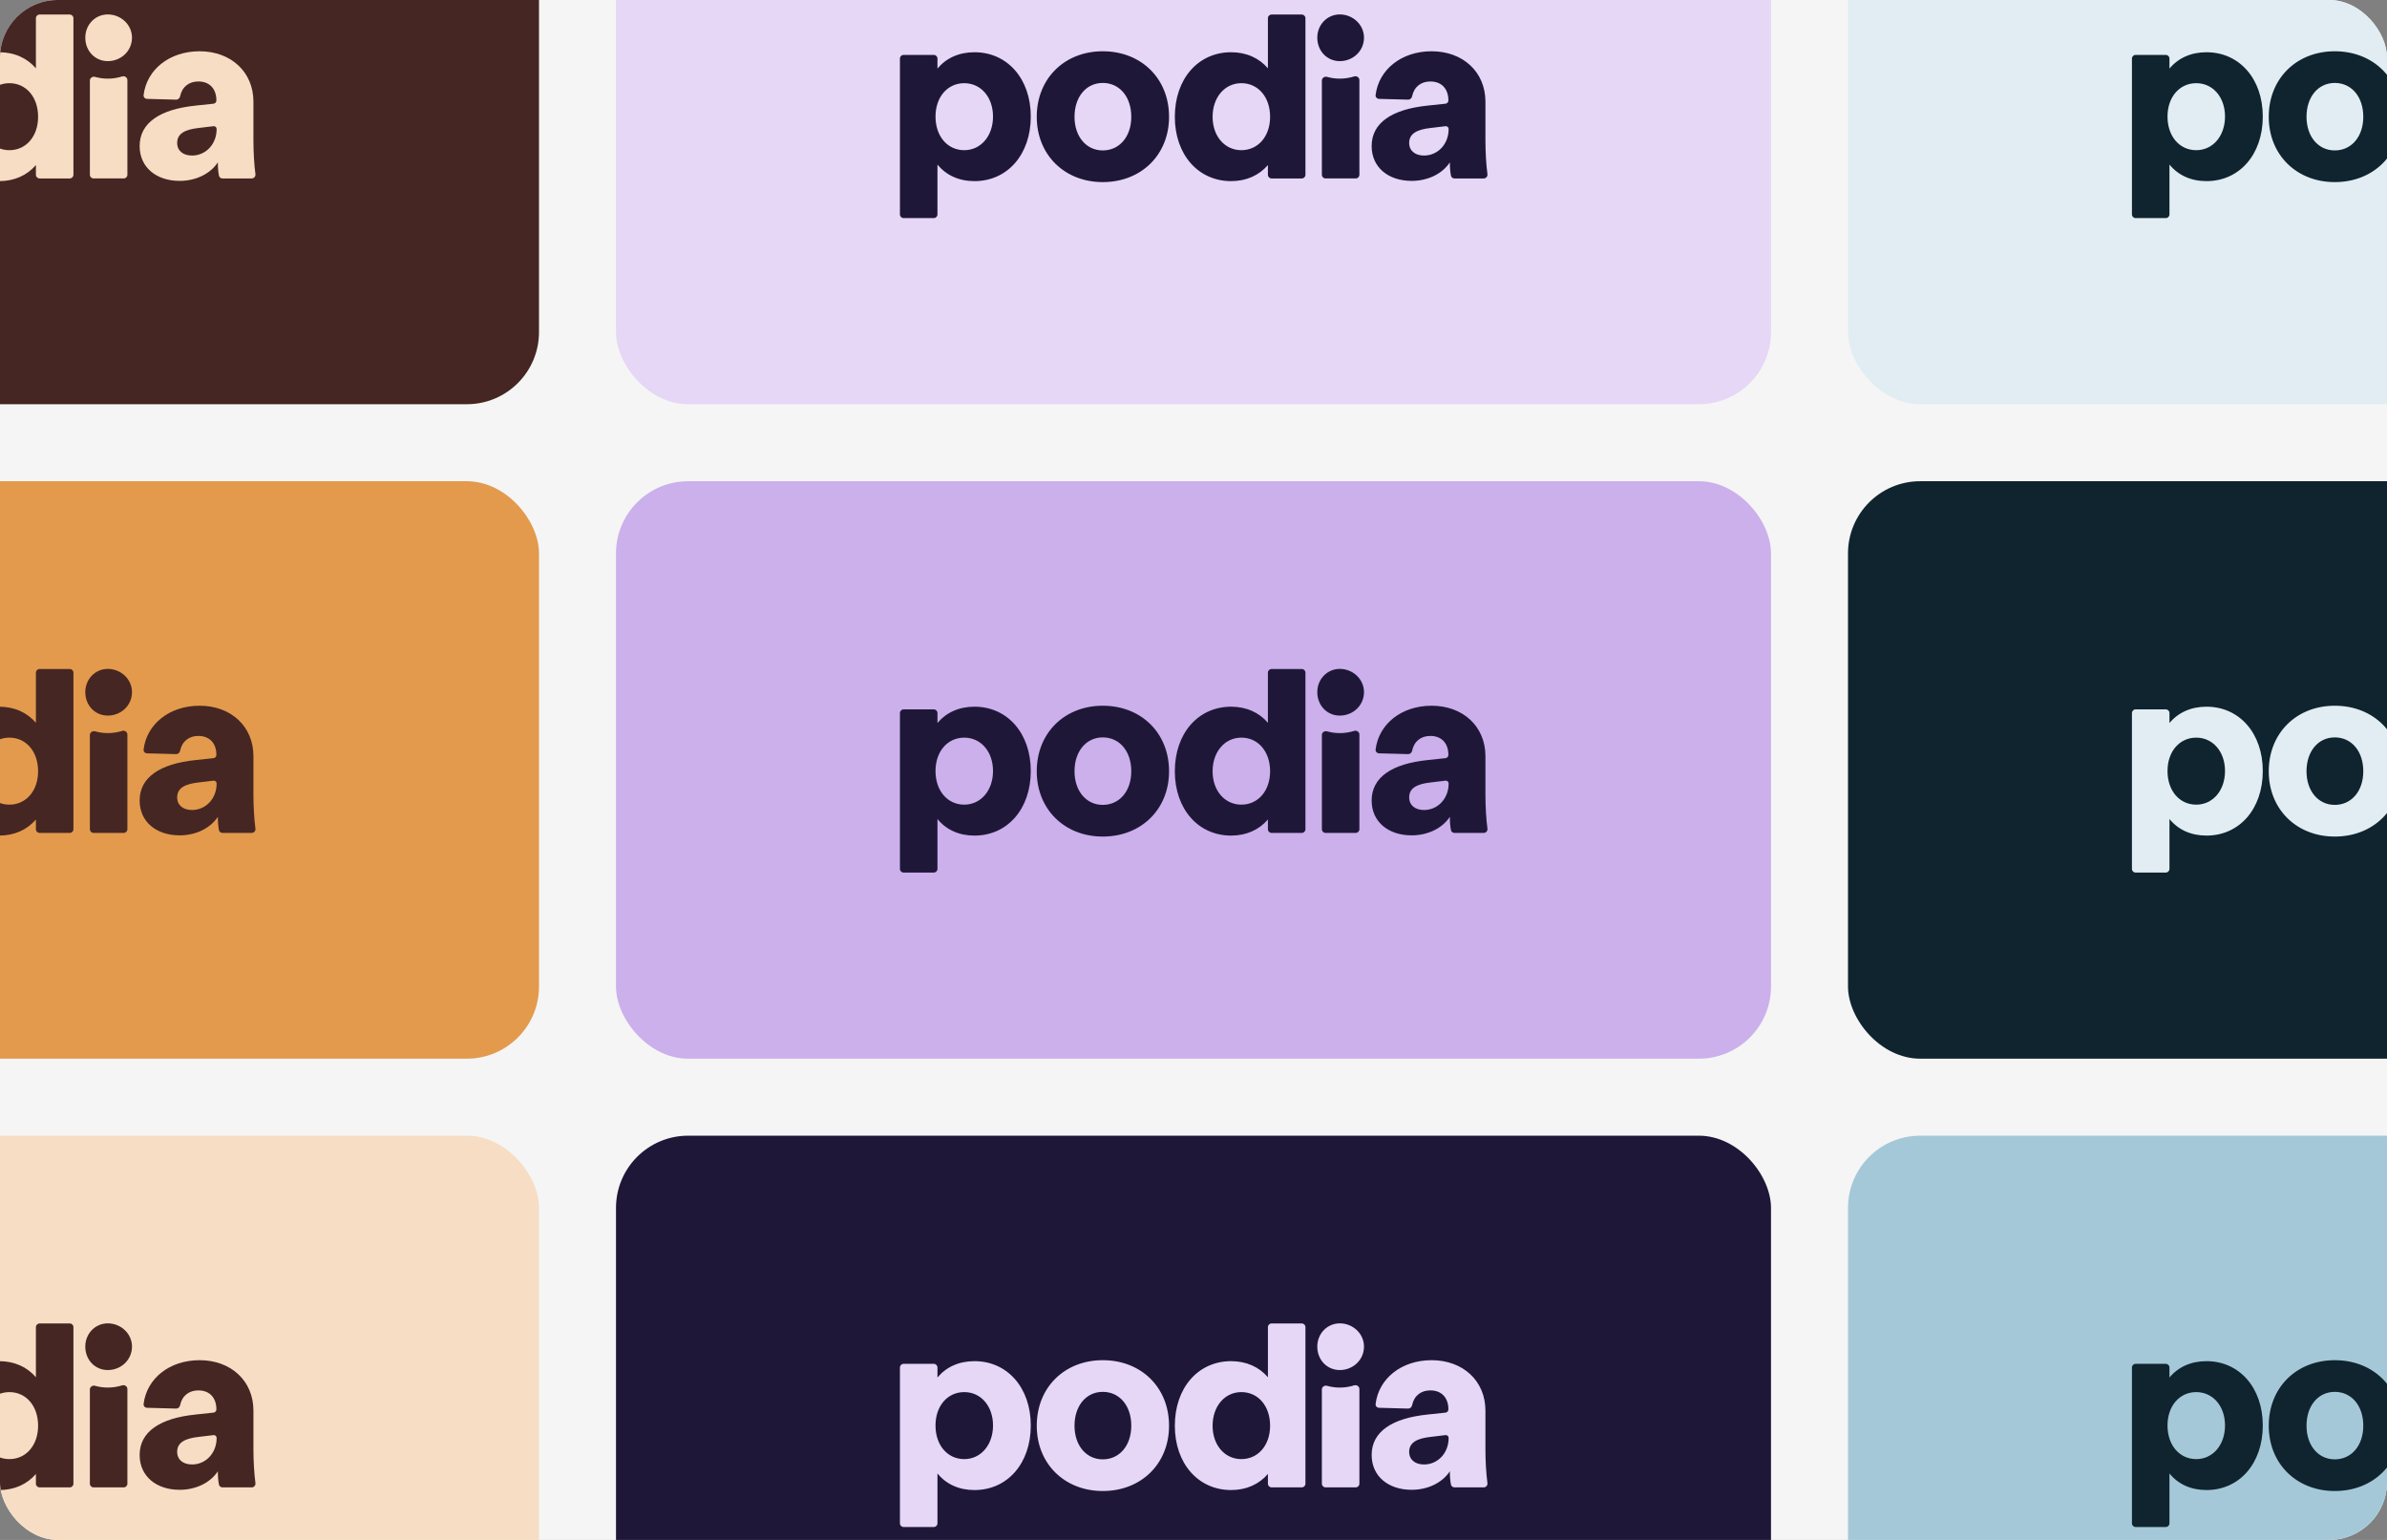 <svg width="992" height="640" viewBox="0 0 992 640" fill="none" xmlns="http://www.w3.org/2000/svg">
<rect x="0" y="0" width="992" height="640" fill="#808080" stroke="none"/>
<g clip-path="url(#clip0_410_384)">
<rect width="992" height="640" rx="24" fill="#F5F5F5"/>
<rect x="-256" y="-72" width="480" height="240" rx="30" fill="#452623"/>
<g clip-path="url(#clip1_410_384)">
<path fill-rule="evenodd" clip-rule="evenodd" d="M35.447 15.651C35.447 10.255 39.569 6 44.798 6C50.228 6 54.853 10.255 54.853 15.651C54.853 21.255 50.228 25.406 44.798 25.406C39.569 25.406 35.447 21.255 35.447 15.651ZM39.507 31.954C38.463 31.657 37.35 32.397 37.35 33.482V72.645C37.35 73.483 38.029 74.162 38.867 74.162H51.428C52.265 74.162 52.944 73.483 52.944 72.645V33.282C52.944 32.185 51.811 31.445 50.764 31.772C48.853 32.368 46.842 32.684 44.798 32.684C42.947 32.684 41.175 32.429 39.507 31.954ZM-23.758 48.544C-23.758 64.239 -14.037 75.276 -0.367 75.276C6.013 75.276 11.278 72.846 14.924 68.593V72.646C14.924 73.484 15.602 74.163 16.44 74.163H29.001C29.838 74.163 30.517 73.484 30.517 72.646V7.56C30.517 6.722 29.838 6.043 29.001 6.043H16.44C15.602 6.043 14.924 6.722 14.924 7.56V28.394C11.278 24.141 6.013 21.711 -0.367 21.711C-14.037 21.711 -23.758 32.748 -23.758 48.544ZM3.886 62.417C-3 62.417 -8.063 56.645 -8.063 48.544C-8.063 40.444 -3 34.57 3.886 34.57C10.873 34.57 15.835 40.342 15.835 48.544C15.835 56.645 10.873 62.417 3.886 62.417ZM58.034 60.696C58.034 69.606 65.021 75.175 74.641 75.175C81.425 75.175 87.399 72.239 90.538 67.48C90.538 69.702 90.672 71.322 90.994 72.992C91.127 73.682 91.743 74.163 92.445 74.163H104.623C105.568 74.163 106.285 73.309 106.157 72.373C105.622 68.449 105.322 63.084 105.322 58.468V42.266C105.322 29.913 96.006 21.306 82.944 21.306C70.383 21.306 60.957 28.958 59.68 39.511C59.578 40.353 60.248 41.07 61.096 41.093L73.205 41.418C74.01 41.439 74.679 40.823 74.843 40.035C75.686 35.993 78.611 33.862 82.438 33.862C87.197 33.862 89.931 37.001 89.931 41.76C89.931 42.451 89.409 43.03 88.722 43.103L81.324 43.886C66.439 45.405 58.034 51.076 58.034 60.696ZM79.805 64.645C76.159 64.645 73.628 62.721 73.628 59.379C73.628 55.43 77.071 53.81 82.438 53.202L88.725 52.448C89.42 52.364 90.032 52.907 90.032 53.607C90.032 59.987 85.475 64.645 79.805 64.645ZM-53.703 75.682C-69.6 75.682 -81.144 64.341 -81.144 48.544C-81.144 32.647 -69.6 21.306 -53.703 21.306C-37.703 21.306 -26.16 32.647 -26.16 48.544C-26.16 64.341 -37.703 75.682 -53.703 75.682ZM-65.449 48.544C-65.449 56.746 -60.588 62.518 -53.703 62.518C-46.716 62.518 -41.855 56.746 -41.855 48.544C-41.855 40.241 -46.716 34.469 -53.703 34.469C-60.588 34.469 -65.449 40.241 -65.449 48.544ZM-138 89.123C-138 89.961 -137.321 90.64 -136.483 90.64H-123.923C-123.085 90.64 -122.406 89.961 -122.406 89.123V68.391C-118.761 72.846 -113.495 75.276 -107.014 75.276C-93.344 75.276 -83.624 64.239 -83.624 48.443C-83.624 32.748 -93.344 21.711 -107.014 21.711C-113.495 21.711 -118.761 24.141 -122.406 28.495V24.341C-122.406 23.503 -123.085 22.824 -123.923 22.824H-136.483C-137.321 22.824 -138 23.503 -138 24.341V89.123ZM-111.267 62.417C-118.254 62.417 -123.216 56.645 -123.216 48.443C-123.216 40.342 -118.254 34.571 -111.267 34.571C-104.382 34.571 -99.319 40.342 -99.319 48.443C-99.319 56.544 -104.382 62.417 -111.267 62.417Z" fill="#F6DDC4"/>
</g>
<rect x="256" y="-72" width="480" height="240" rx="30" fill="#E5D7F5"/>
<g clip-path="url(#clip2_410_384)">
<path fill-rule="evenodd" clip-rule="evenodd" d="M547.447 15.651C547.447 10.255 551.569 6 556.798 6C562.229 6 566.853 10.255 566.853 15.651C566.853 21.255 562.229 25.406 556.798 25.406C551.569 25.406 547.447 21.255 547.447 15.651ZM551.507 31.954C550.463 31.657 549.35 32.397 549.35 33.482V72.645C549.35 73.483 550.029 74.162 550.867 74.162H563.428C564.265 74.162 564.944 73.483 564.944 72.645V33.282C564.944 32.185 563.811 31.445 562.764 31.772C560.853 32.368 558.842 32.684 556.798 32.684C554.947 32.684 553.175 32.429 551.507 31.954ZM488.242 48.544C488.242 64.239 497.963 75.276 511.633 75.276C518.013 75.276 523.278 72.846 526.923 68.593V72.646C526.923 73.484 527.603 74.163 528.44 74.163H541.001C541.838 74.163 542.517 73.484 542.517 72.646V7.56C542.517 6.722 541.838 6.043 541.001 6.043H528.44C527.603 6.043 526.923 6.722 526.923 7.56V28.394C523.278 24.141 518.013 21.711 511.633 21.711C497.963 21.711 488.242 32.748 488.242 48.544ZM515.886 62.417C509 62.417 503.937 56.645 503.937 48.544C503.937 40.444 509 34.57 515.886 34.57C522.873 34.57 527.835 40.342 527.835 48.544C527.835 56.645 522.873 62.417 515.886 62.417ZM570.034 60.696C570.034 69.606 577.021 75.175 586.641 75.175C593.425 75.175 599.399 72.239 602.538 67.48C602.538 69.702 602.672 71.322 602.994 72.992C603.127 73.682 603.743 74.163 604.445 74.163H616.623C617.568 74.163 618.285 73.309 618.157 72.373C617.622 68.449 617.322 63.084 617.322 58.468V42.266C617.322 29.913 608.006 21.306 594.944 21.306C582.383 21.306 572.957 28.958 571.68 39.511C571.578 40.353 572.248 41.07 573.096 41.093L585.205 41.418C586.01 41.439 586.679 40.823 586.843 40.035C587.686 35.993 590.611 33.862 594.438 33.862C599.197 33.862 601.931 37.001 601.931 41.76C601.931 42.451 601.409 43.03 600.722 43.103L593.324 43.886C578.439 45.405 570.034 51.076 570.034 60.696ZM591.805 64.645C588.159 64.645 585.628 62.721 585.628 59.379C585.628 55.43 589.071 53.81 594.438 53.202L600.725 52.448C601.42 52.364 602.032 52.907 602.032 53.607C602.032 59.987 597.475 64.645 591.805 64.645ZM458.297 75.682C442.4 75.682 430.856 64.341 430.856 48.544C430.856 32.647 442.4 21.306 458.297 21.306C474.296 21.306 485.84 32.647 485.84 48.544C485.84 64.341 474.296 75.682 458.297 75.682ZM446.551 48.544C446.551 56.746 451.412 62.518 458.297 62.518C465.284 62.518 470.145 56.746 470.145 48.544C470.145 40.241 465.284 34.469 458.297 34.469C451.412 34.469 446.551 40.241 446.551 48.544ZM374 89.123C374 89.961 374.679 90.64 375.517 90.64H388.077C388.915 90.64 389.594 89.961 389.594 89.123V68.391C393.239 72.846 398.505 75.276 404.986 75.276C418.656 75.276 428.377 64.239 428.377 48.443C428.377 32.748 418.656 21.711 404.986 21.711C398.505 21.711 393.239 24.141 389.594 28.495V24.341C389.594 23.503 388.915 22.824 388.077 22.824H375.517C374.679 22.824 374 23.503 374 24.341V89.123ZM400.733 62.417C393.746 62.417 388.784 56.645 388.784 48.443C388.784 40.342 393.746 34.571 400.733 34.571C407.618 34.571 412.681 40.342 412.681 48.443C412.681 56.544 407.618 62.417 400.733 62.417Z" fill="#1F1738"/>
</g>
<rect x="768" y="-72" width="480" height="240" rx="30" fill="#E1EDF2"/>
<g clip-path="url(#clip3_410_384)">
<path fill-rule="evenodd" clip-rule="evenodd" d="M1059.45 15.651C1059.45 10.255 1063.57 6 1068.8 6C1074.23 6 1078.85 10.255 1078.85 15.651C1078.85 21.255 1074.23 25.406 1068.8 25.406C1063.57 25.406 1059.45 21.255 1059.45 15.651ZM1063.51 31.954C1062.46 31.657 1061.35 32.397 1061.35 33.482V72.645C1061.35 73.483 1062.03 74.162 1062.87 74.162H1075.43C1076.27 74.162 1076.94 73.483 1076.94 72.645V33.282C1076.94 32.185 1075.81 31.445 1074.76 31.772C1072.85 32.368 1070.84 32.684 1068.8 32.684C1066.95 32.684 1065.17 32.429 1063.51 31.954ZM1000.24 48.544C1000.24 64.239 1009.96 75.276 1023.63 75.276C1030.01 75.276 1035.28 72.846 1038.92 68.593V72.646C1038.92 73.484 1039.6 74.163 1040.44 74.163H1053C1053.84 74.163 1054.52 73.484 1054.52 72.646V7.56C1054.52 6.722 1053.84 6.043 1053 6.043H1040.44C1039.6 6.043 1038.92 6.722 1038.92 7.56V28.394C1035.28 24.141 1030.01 21.711 1023.63 21.711C1009.96 21.711 1000.24 32.748 1000.24 48.544ZM1027.89 62.417C1021 62.417 1015.94 56.645 1015.94 48.544C1015.94 40.444 1021 34.57 1027.89 34.57C1034.87 34.57 1039.83 40.342 1039.83 48.544C1039.83 56.645 1034.87 62.417 1027.89 62.417ZM1082.03 60.696C1082.03 69.606 1089.02 75.175 1098.64 75.175C1105.43 75.175 1111.4 72.239 1114.54 67.48C1114.54 69.702 1114.67 71.322 1114.99 72.992C1115.13 73.682 1115.74 74.163 1116.45 74.163H1128.62C1129.57 74.163 1130.28 73.309 1130.16 72.373C1129.62 68.449 1129.32 63.084 1129.32 58.468V42.266C1129.32 29.913 1120.01 21.306 1106.94 21.306C1094.38 21.306 1084.96 28.958 1083.68 39.511C1083.58 40.353 1084.25 41.07 1085.1 41.093L1097.21 41.418C1098.01 41.439 1098.68 40.823 1098.84 40.035C1099.69 35.993 1102.61 33.862 1106.44 33.862C1111.2 33.862 1113.93 37.001 1113.93 41.76C1113.93 42.451 1113.41 43.03 1112.72 43.103L1105.32 43.886C1090.44 45.405 1082.03 51.076 1082.03 60.696ZM1103.8 64.645C1100.16 64.645 1097.63 62.721 1097.63 59.379C1097.63 55.43 1101.07 53.81 1106.44 53.202L1112.73 52.448C1113.42 52.364 1114.03 52.907 1114.03 53.607C1114.03 59.987 1109.48 64.645 1103.8 64.645ZM970.297 75.682C954.4 75.682 942.856 64.341 942.856 48.544C942.856 32.647 954.4 21.306 970.297 21.306C986.296 21.306 997.84 32.647 997.84 48.544C997.84 64.341 986.296 75.682 970.297 75.682ZM958.551 48.544C958.551 56.746 963.412 62.518 970.297 62.518C977.284 62.518 982.145 56.746 982.145 48.544C982.145 40.241 977.284 34.469 970.297 34.469C963.412 34.469 958.551 40.241 958.551 48.544ZM886 89.123C886 89.961 886.679 90.64 887.517 90.64H900.077C900.915 90.64 901.594 89.961 901.594 89.123V68.391C905.239 72.846 910.505 75.276 916.986 75.276C930.656 75.276 940.377 64.239 940.377 48.443C940.377 32.748 930.656 21.711 916.986 21.711C910.505 21.711 905.239 24.141 901.594 28.495V24.341C901.594 23.503 900.915 22.824 900.077 22.824H887.517C886.679 22.824 886 23.503 886 24.341V89.123ZM912.733 62.417C905.746 62.417 900.784 56.645 900.784 48.443C900.784 40.342 905.746 34.571 912.733 34.571C919.618 34.571 924.681 40.342 924.681 48.443C924.681 56.544 919.618 62.417 912.733 62.417Z" fill="#10242F"/>
</g>
<rect x="-256" y="200" width="480" height="240" rx="30" fill="#E39A4D"/>
<g clip-path="url(#clip4_410_384)">
<path fill-rule="evenodd" clip-rule="evenodd" d="M35.447 287.651C35.447 282.255 39.569 278 44.798 278C50.228 278 54.853 282.255 54.853 287.651C54.853 293.255 50.228 297.406 44.798 297.406C39.569 297.406 35.447 293.255 35.447 287.651ZM39.507 303.954C38.463 303.657 37.35 304.397 37.35 305.482V344.645C37.35 345.483 38.029 346.162 38.867 346.162H51.428C52.265 346.162 52.944 345.483 52.944 344.645V305.282C52.944 304.186 51.811 303.445 50.764 303.772C48.853 304.368 46.842 304.684 44.798 304.684C42.947 304.684 41.175 304.429 39.507 303.954ZM-23.758 320.544C-23.758 336.239 -14.037 347.277 -0.367 347.277C6.013 347.277 11.278 344.846 14.924 340.593V344.646C14.924 345.484 15.602 346.163 16.44 346.163H29.001C29.838 346.163 30.517 345.484 30.517 344.646V279.56C30.517 278.722 29.838 278.043 29.001 278.043H16.44C15.602 278.043 14.924 278.722 14.924 279.56V300.394C11.278 296.141 6.013 293.711 -0.367 293.711C-14.037 293.711 -23.758 304.748 -23.758 320.544ZM3.886 334.417C-3 334.417 -8.063 328.645 -8.063 320.544C-8.063 312.443 -3 306.57 3.886 306.57C10.873 306.57 15.835 312.342 15.835 320.544C15.835 328.645 10.873 334.417 3.886 334.417ZM58.034 332.695C58.034 341.606 65.021 347.176 74.641 347.176C81.425 347.176 87.399 344.239 90.538 339.48C90.538 341.702 90.672 343.322 90.994 344.992C91.127 345.682 91.743 346.163 92.445 346.163H104.623C105.568 346.163 106.285 345.309 106.157 344.373C105.622 340.449 105.322 335.084 105.322 330.468V314.266C105.322 301.913 96.006 293.306 82.944 293.306C70.383 293.306 60.957 300.958 59.68 311.511C59.578 312.353 60.248 313.07 61.096 313.093L73.205 313.418C74.01 313.439 74.679 312.823 74.843 312.035C75.686 307.993 78.611 305.862 82.438 305.862C87.197 305.862 89.931 309.001 89.931 313.76C89.931 314.451 89.409 315.03 88.722 315.103L81.324 315.887C66.439 317.405 58.034 323.076 58.034 332.695ZM79.805 336.645C76.159 336.645 73.628 334.721 73.628 331.379C73.628 327.43 77.071 325.81 82.438 325.202L88.725 324.448C89.42 324.364 90.032 324.907 90.032 325.607C90.032 331.987 85.475 336.645 79.805 336.645ZM-53.703 347.682C-69.6 347.682 -81.144 336.341 -81.144 320.544C-81.144 304.647 -69.6 293.306 -53.703 293.306C-37.703 293.306 -26.16 304.647 -26.16 320.544C-26.16 336.341 -37.703 347.682 -53.703 347.682ZM-65.449 320.544C-65.449 328.746 -60.588 334.518 -53.703 334.518C-46.716 334.518 -41.855 328.746 -41.855 320.544C-41.855 312.241 -46.716 306.469 -53.703 306.469C-60.588 306.469 -65.449 312.241 -65.449 320.544ZM-138 361.123C-138 361.961 -137.321 362.64 -136.483 362.64H-123.923C-123.085 362.64 -122.406 361.961 -122.406 361.123V340.391C-118.761 344.846 -113.495 347.277 -107.014 347.277C-93.344 347.277 -83.624 336.239 -83.624 320.443C-83.624 304.748 -93.344 293.711 -107.014 293.711C-113.495 293.711 -118.761 296.141 -122.406 300.495V296.341C-122.406 295.504 -123.085 294.824 -123.923 294.824H-136.483C-137.321 294.824 -138 295.504 -138 296.341V361.123ZM-111.267 334.417C-118.254 334.417 -123.216 328.645 -123.216 320.443C-123.216 312.342 -118.254 306.57 -111.267 306.57C-104.382 306.57 -99.319 312.342 -99.319 320.443C-99.319 328.544 -104.382 334.417 -111.267 334.417Z" fill="#452623"/>
</g>
<rect x="256" y="200" width="480" height="240" rx="30" fill="#CBB0EB"/>
<g clip-path="url(#clip5_410_384)">
<path fill-rule="evenodd" clip-rule="evenodd" d="M547.447 287.651C547.447 282.255 551.569 278 556.798 278C562.229 278 566.853 282.255 566.853 287.651C566.853 293.255 562.229 297.406 556.798 297.406C551.569 297.406 547.447 293.255 547.447 287.651ZM551.507 303.954C550.463 303.657 549.35 304.397 549.35 305.482V344.645C549.35 345.483 550.029 346.162 550.867 346.162H563.428C564.265 346.162 564.944 345.483 564.944 344.645V305.282C564.944 304.186 563.811 303.445 562.764 303.772C560.853 304.368 558.842 304.684 556.798 304.684C554.947 304.684 553.175 304.429 551.507 303.954ZM488.242 320.544C488.242 336.239 497.963 347.277 511.633 347.277C518.013 347.277 523.278 344.846 526.923 340.593V344.646C526.923 345.484 527.603 346.163 528.44 346.163H541.001C541.838 346.163 542.517 345.484 542.517 344.646V279.56C542.517 278.722 541.838 278.043 541.001 278.043H528.44C527.603 278.043 526.923 278.722 526.923 279.56V300.394C523.278 296.141 518.013 293.711 511.633 293.711C497.963 293.711 488.242 304.748 488.242 320.544ZM515.886 334.417C509 334.417 503.937 328.645 503.937 320.544C503.937 312.443 509 306.57 515.886 306.57C522.873 306.57 527.835 312.342 527.835 320.544C527.835 328.645 522.873 334.417 515.886 334.417ZM570.034 332.695C570.034 341.606 577.021 347.176 586.641 347.176C593.425 347.176 599.399 344.239 602.538 339.48C602.538 341.702 602.672 343.322 602.994 344.992C603.127 345.682 603.743 346.163 604.445 346.163H616.623C617.568 346.163 618.285 345.309 618.157 344.373C617.622 340.449 617.322 335.084 617.322 330.468V314.266C617.322 301.913 608.006 293.306 594.944 293.306C582.383 293.306 572.957 300.958 571.68 311.511C571.578 312.353 572.248 313.07 573.096 313.093L585.205 313.418C586.01 313.439 586.679 312.823 586.843 312.035C587.686 307.993 590.611 305.862 594.438 305.862C599.197 305.862 601.931 309.001 601.931 313.76C601.931 314.451 601.409 315.03 600.722 315.103L593.324 315.887C578.439 317.405 570.034 323.076 570.034 332.695ZM591.805 336.645C588.159 336.645 585.628 334.721 585.628 331.379C585.628 327.43 589.071 325.81 594.438 325.202L600.725 324.448C601.42 324.364 602.032 324.907 602.032 325.607C602.032 331.987 597.475 336.645 591.805 336.645ZM458.297 347.682C442.4 347.682 430.856 336.341 430.856 320.544C430.856 304.647 442.4 293.306 458.297 293.306C474.296 293.306 485.84 304.647 485.84 320.544C485.84 336.341 474.296 347.682 458.297 347.682ZM446.551 320.544C446.551 328.746 451.412 334.518 458.297 334.518C465.284 334.518 470.145 328.746 470.145 320.544C470.145 312.241 465.284 306.469 458.297 306.469C451.412 306.469 446.551 312.241 446.551 320.544ZM374 361.123C374 361.961 374.679 362.64 375.517 362.64H388.077C388.915 362.64 389.594 361.961 389.594 361.123V340.391C393.239 344.846 398.505 347.277 404.986 347.277C418.656 347.277 428.377 336.239 428.377 320.443C428.377 304.748 418.656 293.711 404.986 293.711C398.505 293.711 393.239 296.141 389.594 300.495V296.341C389.594 295.504 388.915 294.824 388.077 294.824H375.517C374.679 294.824 374 295.504 374 296.341V361.123ZM400.733 334.417C393.746 334.417 388.784 328.645 388.784 320.443C388.784 312.342 393.746 306.57 400.733 306.57C407.618 306.57 412.681 312.342 412.681 320.443C412.681 328.544 407.618 334.417 400.733 334.417Z" fill="#1F1738"/>
</g>
<rect x="768" y="200" width="480" height="240" rx="30" fill="#10242F"/>
<g clip-path="url(#clip6_410_384)">
<path fill-rule="evenodd" clip-rule="evenodd" d="M1059.45 287.651C1059.45 282.255 1063.57 278 1068.8 278C1074.23 278 1078.85 282.255 1078.85 287.651C1078.85 293.255 1074.23 297.406 1068.8 297.406C1063.57 297.406 1059.45 293.255 1059.45 287.651ZM1063.51 303.954C1062.46 303.657 1061.35 304.397 1061.35 305.482V344.645C1061.35 345.483 1062.03 346.162 1062.87 346.162H1075.43C1076.27 346.162 1076.94 345.483 1076.94 344.645V305.282C1076.94 304.186 1075.81 303.445 1074.76 303.772C1072.85 304.368 1070.84 304.684 1068.8 304.684C1066.95 304.684 1065.17 304.429 1063.51 303.954ZM1000.24 320.544C1000.24 336.239 1009.96 347.277 1023.63 347.277C1030.01 347.277 1035.28 344.846 1038.92 340.593V344.646C1038.92 345.484 1039.6 346.163 1040.44 346.163H1053C1053.84 346.163 1054.52 345.484 1054.52 344.646V279.56C1054.52 278.722 1053.84 278.043 1053 278.043H1040.44C1039.6 278.043 1038.92 278.722 1038.92 279.56V300.394C1035.28 296.141 1030.01 293.711 1023.63 293.711C1009.96 293.711 1000.24 304.748 1000.24 320.544ZM1027.89 334.417C1021 334.417 1015.94 328.645 1015.94 320.544C1015.94 312.443 1021 306.57 1027.89 306.57C1034.87 306.57 1039.83 312.342 1039.83 320.544C1039.83 328.645 1034.87 334.417 1027.89 334.417ZM1082.03 332.695C1082.03 341.606 1089.02 347.176 1098.64 347.176C1105.43 347.176 1111.4 344.239 1114.54 339.48C1114.54 341.702 1114.67 343.322 1114.99 344.992C1115.13 345.682 1115.74 346.163 1116.45 346.163H1128.62C1129.57 346.163 1130.28 345.309 1130.16 344.373C1129.62 340.449 1129.32 335.084 1129.32 330.468V314.266C1129.32 301.913 1120.01 293.306 1106.94 293.306C1094.38 293.306 1084.96 300.958 1083.68 311.511C1083.58 312.353 1084.25 313.07 1085.1 313.093L1097.21 313.418C1098.01 313.439 1098.68 312.823 1098.84 312.035C1099.69 307.993 1102.61 305.862 1106.44 305.862C1111.2 305.862 1113.93 309.001 1113.93 313.76C1113.93 314.451 1113.41 315.03 1112.72 315.103L1105.32 315.887C1090.44 317.405 1082.03 323.076 1082.03 332.695ZM1103.8 336.645C1100.16 336.645 1097.63 334.721 1097.63 331.379C1097.63 327.43 1101.07 325.81 1106.44 325.202L1112.73 324.448C1113.42 324.364 1114.03 324.907 1114.03 325.607C1114.03 331.987 1109.48 336.645 1103.8 336.645ZM970.297 347.682C954.4 347.682 942.856 336.341 942.856 320.544C942.856 304.647 954.4 293.306 970.297 293.306C986.296 293.306 997.84 304.647 997.84 320.544C997.84 336.341 986.296 347.682 970.297 347.682ZM958.551 320.544C958.551 328.746 963.412 334.518 970.297 334.518C977.284 334.518 982.145 328.746 982.145 320.544C982.145 312.241 977.284 306.469 970.297 306.469C963.412 306.469 958.551 312.241 958.551 320.544ZM886 361.123C886 361.961 886.679 362.64 887.517 362.64H900.077C900.915 362.64 901.594 361.961 901.594 361.123V340.391C905.239 344.846 910.505 347.277 916.986 347.277C930.656 347.277 940.377 336.239 940.377 320.443C940.377 304.748 930.656 293.711 916.986 293.711C910.505 293.711 905.239 296.141 901.594 300.495V296.341C901.594 295.504 900.915 294.824 900.077 294.824H887.517C886.679 294.824 886 295.504 886 296.341V361.123ZM912.733 334.417C905.746 334.417 900.784 328.645 900.784 320.443C900.784 312.342 905.746 306.57 912.733 306.57C919.618 306.57 924.681 312.342 924.681 320.443C924.681 328.544 919.618 334.417 912.733 334.417Z" fill="#E1EDF2"/>
</g>
<rect x="-256" y="472" width="480" height="240" rx="30" fill="#F6DDC4"/>
<g clip-path="url(#clip7_410_384)">
<path fill-rule="evenodd" clip-rule="evenodd" d="M35.447 559.651C35.447 554.255 39.569 550 44.798 550C50.228 550 54.853 554.255 54.853 559.651C54.853 565.255 50.228 569.406 44.798 569.406C39.569 569.406 35.447 565.255 35.447 559.651ZM39.507 575.954C38.463 575.657 37.35 576.397 37.35 577.482V616.645C37.35 617.483 38.029 618.162 38.867 618.162H51.428C52.265 618.162 52.944 617.483 52.944 616.645V577.282C52.944 576.186 51.811 575.445 50.764 575.772C48.853 576.368 46.842 576.684 44.798 576.684C42.947 576.684 41.175 576.429 39.507 575.954ZM-23.758 592.544C-23.758 608.239 -14.037 619.277 -0.367 619.277C6.013 619.277 11.278 616.846 14.924 612.593V616.646C14.924 617.484 15.602 618.163 16.44 618.163H29.001C29.838 618.163 30.517 617.484 30.517 616.646V551.56C30.517 550.722 29.838 550.043 29.001 550.043H16.44C15.602 550.043 14.924 550.722 14.924 551.56V572.394C11.278 568.141 6.013 565.711 -0.367 565.711C-14.037 565.711 -23.758 576.748 -23.758 592.544ZM3.886 606.417C-3 606.417 -8.063 600.645 -8.063 592.544C-8.063 584.443 -3 578.57 3.886 578.57C10.873 578.57 15.835 584.342 15.835 592.544C15.835 600.645 10.873 606.417 3.886 606.417ZM58.034 604.695C58.034 613.606 65.021 619.176 74.641 619.176C81.425 619.176 87.399 616.239 90.538 611.48C90.538 613.702 90.672 615.322 90.994 616.992C91.127 617.682 91.743 618.163 92.445 618.163H104.623C105.568 618.163 106.285 617.309 106.157 616.373C105.622 612.449 105.322 607.084 105.322 602.468V586.266C105.322 573.913 96.006 565.306 82.944 565.306C70.383 565.306 60.957 572.958 59.68 583.511C59.578 584.353 60.248 585.07 61.096 585.093L73.205 585.418C74.01 585.439 74.679 584.823 74.843 584.035C75.686 579.993 78.611 577.862 82.438 577.862C87.197 577.862 89.931 581.001 89.931 585.76C89.931 586.451 89.409 587.03 88.722 587.103L81.324 587.887C66.439 589.405 58.034 595.076 58.034 604.695ZM79.805 608.645C76.159 608.645 73.628 606.721 73.628 603.379C73.628 599.43 77.071 597.81 82.438 597.202L88.725 596.448C89.42 596.364 90.032 596.907 90.032 597.607C90.032 603.987 85.475 608.645 79.805 608.645ZM-53.703 619.682C-69.6 619.682 -81.144 608.341 -81.144 592.544C-81.144 576.647 -69.6 565.306 -53.703 565.306C-37.703 565.306 -26.16 576.647 -26.16 592.544C-26.16 608.341 -37.703 619.682 -53.703 619.682ZM-65.449 592.544C-65.449 600.746 -60.588 606.518 -53.703 606.518C-46.716 606.518 -41.855 600.746 -41.855 592.544C-41.855 584.241 -46.716 578.469 -53.703 578.469C-60.588 578.469 -65.449 584.241 -65.449 592.544ZM-138 633.123C-138 633.961 -137.321 634.64 -136.483 634.64H-123.923C-123.085 634.64 -122.406 633.961 -122.406 633.123V612.391C-118.761 616.846 -113.495 619.277 -107.014 619.277C-93.344 619.277 -83.624 608.239 -83.624 592.443C-83.624 576.748 -93.344 565.711 -107.014 565.711C-113.495 565.711 -118.761 568.141 -122.406 572.495V568.341C-122.406 567.504 -123.085 566.824 -123.923 566.824H-136.483C-137.321 566.824 -138 567.504 -138 568.341V633.123ZM-111.267 606.417C-118.254 606.417 -123.216 600.645 -123.216 592.443C-123.216 584.342 -118.254 578.57 -111.267 578.57C-104.382 578.57 -99.319 584.342 -99.319 592.443C-99.319 600.544 -104.382 606.417 -111.267 606.417Z" fill="#452623"/>
</g>
<rect x="256" y="472" width="480" height="240" rx="30" fill="#1F1738"/>
<g clip-path="url(#clip8_410_384)">
<path fill-rule="evenodd" clip-rule="evenodd" d="M547.447 559.651C547.447 554.255 551.569 550 556.798 550C562.229 550 566.853 554.255 566.853 559.651C566.853 565.255 562.229 569.406 556.798 569.406C551.569 569.406 547.447 565.255 547.447 559.651ZM551.507 575.954C550.463 575.657 549.35 576.397 549.35 577.482V616.645C549.35 617.483 550.029 618.162 550.867 618.162H563.428C564.265 618.162 564.944 617.483 564.944 616.645V577.282C564.944 576.186 563.811 575.445 562.764 575.772C560.853 576.368 558.842 576.684 556.798 576.684C554.947 576.684 553.175 576.429 551.507 575.954ZM488.242 592.544C488.242 608.239 497.963 619.277 511.633 619.277C518.013 619.277 523.278 616.846 526.923 612.593V616.646C526.923 617.484 527.603 618.163 528.44 618.163H541.001C541.838 618.163 542.517 617.484 542.517 616.646V551.56C542.517 550.722 541.838 550.043 541.001 550.043H528.44C527.603 550.043 526.923 550.722 526.923 551.56V572.394C523.278 568.141 518.013 565.711 511.633 565.711C497.963 565.711 488.242 576.748 488.242 592.544ZM515.886 606.417C509 606.417 503.937 600.645 503.937 592.544C503.937 584.443 509 578.57 515.886 578.57C522.873 578.57 527.835 584.342 527.835 592.544C527.835 600.645 522.873 606.417 515.886 606.417ZM570.034 604.695C570.034 613.606 577.021 619.176 586.641 619.176C593.425 619.176 599.399 616.239 602.538 611.48C602.538 613.702 602.672 615.322 602.994 616.992C603.127 617.682 603.743 618.163 604.445 618.163H616.623C617.568 618.163 618.285 617.309 618.157 616.373C617.622 612.449 617.322 607.084 617.322 602.468V586.266C617.322 573.913 608.006 565.306 594.944 565.306C582.383 565.306 572.957 572.958 571.68 583.511C571.578 584.353 572.248 585.07 573.096 585.093L585.205 585.418C586.01 585.439 586.679 584.823 586.843 584.035C587.686 579.993 590.611 577.862 594.438 577.862C599.197 577.862 601.931 581.001 601.931 585.76C601.931 586.451 601.409 587.03 600.722 587.103L593.324 587.887C578.439 589.405 570.034 595.076 570.034 604.695ZM591.805 608.645C588.159 608.645 585.628 606.721 585.628 603.379C585.628 599.43 589.071 597.81 594.438 597.202L600.725 596.448C601.42 596.364 602.032 596.907 602.032 597.607C602.032 603.987 597.475 608.645 591.805 608.645ZM458.297 619.682C442.4 619.682 430.856 608.341 430.856 592.544C430.856 576.647 442.4 565.306 458.297 565.306C474.296 565.306 485.84 576.647 485.84 592.544C485.84 608.341 474.296 619.682 458.297 619.682ZM446.551 592.544C446.551 600.746 451.412 606.518 458.297 606.518C465.284 606.518 470.145 600.746 470.145 592.544C470.145 584.241 465.284 578.469 458.297 578.469C451.412 578.469 446.551 584.241 446.551 592.544ZM374 633.123C374 633.961 374.679 634.64 375.517 634.64H388.077C388.915 634.64 389.594 633.961 389.594 633.123V612.391C393.239 616.846 398.505 619.277 404.986 619.277C418.656 619.277 428.377 608.239 428.377 592.443C428.377 576.748 418.656 565.711 404.986 565.711C398.505 565.711 393.239 568.141 389.594 572.495V568.341C389.594 567.504 388.915 566.824 388.077 566.824H375.517C374.679 566.824 374 567.504 374 568.341V633.123ZM400.733 606.417C393.746 606.417 388.784 600.645 388.784 592.443C388.784 584.342 393.746 578.57 400.733 578.57C407.618 578.57 412.681 584.342 412.681 592.443C412.681 600.544 407.618 606.417 400.733 606.417Z" fill="#E5D7F5"/>
</g>
<rect x="768" y="472" width="480" height="240" rx="30" fill="#A5C8D8"/>
<g clip-path="url(#clip9_410_384)">
<path fill-rule="evenodd" clip-rule="evenodd" d="M1059.45 559.651C1059.45 554.255 1063.57 550 1068.8 550C1074.23 550 1078.85 554.255 1078.85 559.651C1078.85 565.255 1074.23 569.406 1068.8 569.406C1063.57 569.406 1059.45 565.255 1059.45 559.651ZM1063.51 575.954C1062.46 575.657 1061.35 576.397 1061.35 577.482V616.645C1061.35 617.483 1062.03 618.162 1062.87 618.162H1075.43C1076.27 618.162 1076.94 617.483 1076.94 616.645V577.282C1076.94 576.186 1075.81 575.445 1074.76 575.772C1072.85 576.368 1070.84 576.684 1068.8 576.684C1066.95 576.684 1065.17 576.429 1063.51 575.954ZM1000.24 592.544C1000.24 608.239 1009.96 619.277 1023.63 619.277C1030.01 619.277 1035.28 616.846 1038.92 612.593V616.646C1038.92 617.484 1039.6 618.163 1040.44 618.163H1053C1053.84 618.163 1054.52 617.484 1054.52 616.646V551.56C1054.52 550.722 1053.84 550.043 1053 550.043H1040.44C1039.6 550.043 1038.92 550.722 1038.92 551.56V572.394C1035.28 568.141 1030.01 565.711 1023.63 565.711C1009.96 565.711 1000.24 576.748 1000.24 592.544ZM1027.89 606.417C1021 606.417 1015.94 600.645 1015.94 592.544C1015.94 584.443 1021 578.57 1027.89 578.57C1034.87 578.57 1039.83 584.342 1039.83 592.544C1039.83 600.645 1034.87 606.417 1027.89 606.417ZM1082.03 604.695C1082.03 613.606 1089.02 619.176 1098.64 619.176C1105.43 619.176 1111.4 616.239 1114.54 611.48C1114.54 613.702 1114.67 615.322 1114.99 616.992C1115.13 617.682 1115.74 618.163 1116.45 618.163H1128.62C1129.57 618.163 1130.28 617.309 1130.16 616.373C1129.62 612.449 1129.32 607.084 1129.32 602.468V586.266C1129.32 573.913 1120.01 565.306 1106.94 565.306C1094.38 565.306 1084.96 572.958 1083.68 583.511C1083.58 584.353 1084.25 585.07 1085.1 585.093L1097.21 585.418C1098.01 585.439 1098.68 584.823 1098.84 584.035C1099.69 579.993 1102.61 577.862 1106.44 577.862C1111.2 577.862 1113.93 581.001 1113.93 585.76C1113.93 586.451 1113.41 587.03 1112.72 587.103L1105.32 587.887C1090.44 589.405 1082.03 595.076 1082.03 604.695ZM1103.8 608.645C1100.16 608.645 1097.63 606.721 1097.63 603.379C1097.63 599.43 1101.07 597.81 1106.44 597.202L1112.73 596.448C1113.42 596.364 1114.03 596.907 1114.03 597.607C1114.03 603.987 1109.48 608.645 1103.8 608.645ZM970.297 619.682C954.4 619.682 942.856 608.341 942.856 592.544C942.856 576.647 954.4 565.306 970.297 565.306C986.296 565.306 997.84 576.647 997.84 592.544C997.84 608.341 986.296 619.682 970.297 619.682ZM958.551 592.544C958.551 600.746 963.412 606.518 970.297 606.518C977.284 606.518 982.145 600.746 982.145 592.544C982.145 584.241 977.284 578.469 970.297 578.469C963.412 578.469 958.551 584.241 958.551 592.544ZM886 633.123C886 633.961 886.679 634.64 887.517 634.64H900.077C900.915 634.64 901.594 633.961 901.594 633.123V612.391C905.239 616.846 910.505 619.277 916.986 619.277C930.656 619.277 940.377 608.239 940.377 592.443C940.377 576.748 930.656 565.711 916.986 565.711C910.505 565.711 905.239 568.141 901.594 572.495V568.341C901.594 567.504 900.915 566.824 900.077 566.824H887.517C886.679 566.824 886 567.504 886 568.341V633.123ZM912.733 606.417C905.746 606.417 900.784 600.645 900.784 592.443C900.784 584.342 905.746 578.57 912.733 578.57C919.618 578.57 924.681 584.342 924.681 592.443C924.681 600.544 919.618 606.417 912.733 606.417Z" fill="#10242F"/>
</g>
</g>
<defs>
<clipPath id="clip0_410_384">
<rect width="992" height="640" rx="24" fill="white"/>
</clipPath>
<clipPath id="clip1_410_384">
<rect width="244.154" height="84.64" fill="white" transform="translate(-138 6)"/>
</clipPath>
<clipPath id="clip2_410_384">
<rect width="244.154" height="84.64" fill="white" transform="translate(374 6)"/>
</clipPath>
<clipPath id="clip3_410_384">
<rect width="244.154" height="84.64" fill="white" transform="translate(886 6)"/>
</clipPath>
<clipPath id="clip4_410_384">
<rect width="244.154" height="84.64" fill="white" transform="translate(-138 278)"/>
</clipPath>
<clipPath id="clip5_410_384">
<rect width="244.154" height="84.64" fill="white" transform="translate(374 278)"/>
</clipPath>
<clipPath id="clip6_410_384">
<rect width="244.154" height="84.64" fill="white" transform="translate(886 278)"/>
</clipPath>
<clipPath id="clip7_410_384">
<rect width="244.154" height="84.64" fill="white" transform="translate(-138 550)"/>
</clipPath>
<clipPath id="clip8_410_384">
<rect width="244.154" height="84.64" fill="white" transform="translate(374 550)"/>
</clipPath>
<clipPath id="clip9_410_384">
<rect width="244.154" height="84.64" fill="white" transform="translate(886 550)"/>
</clipPath>
</defs>
</svg>
